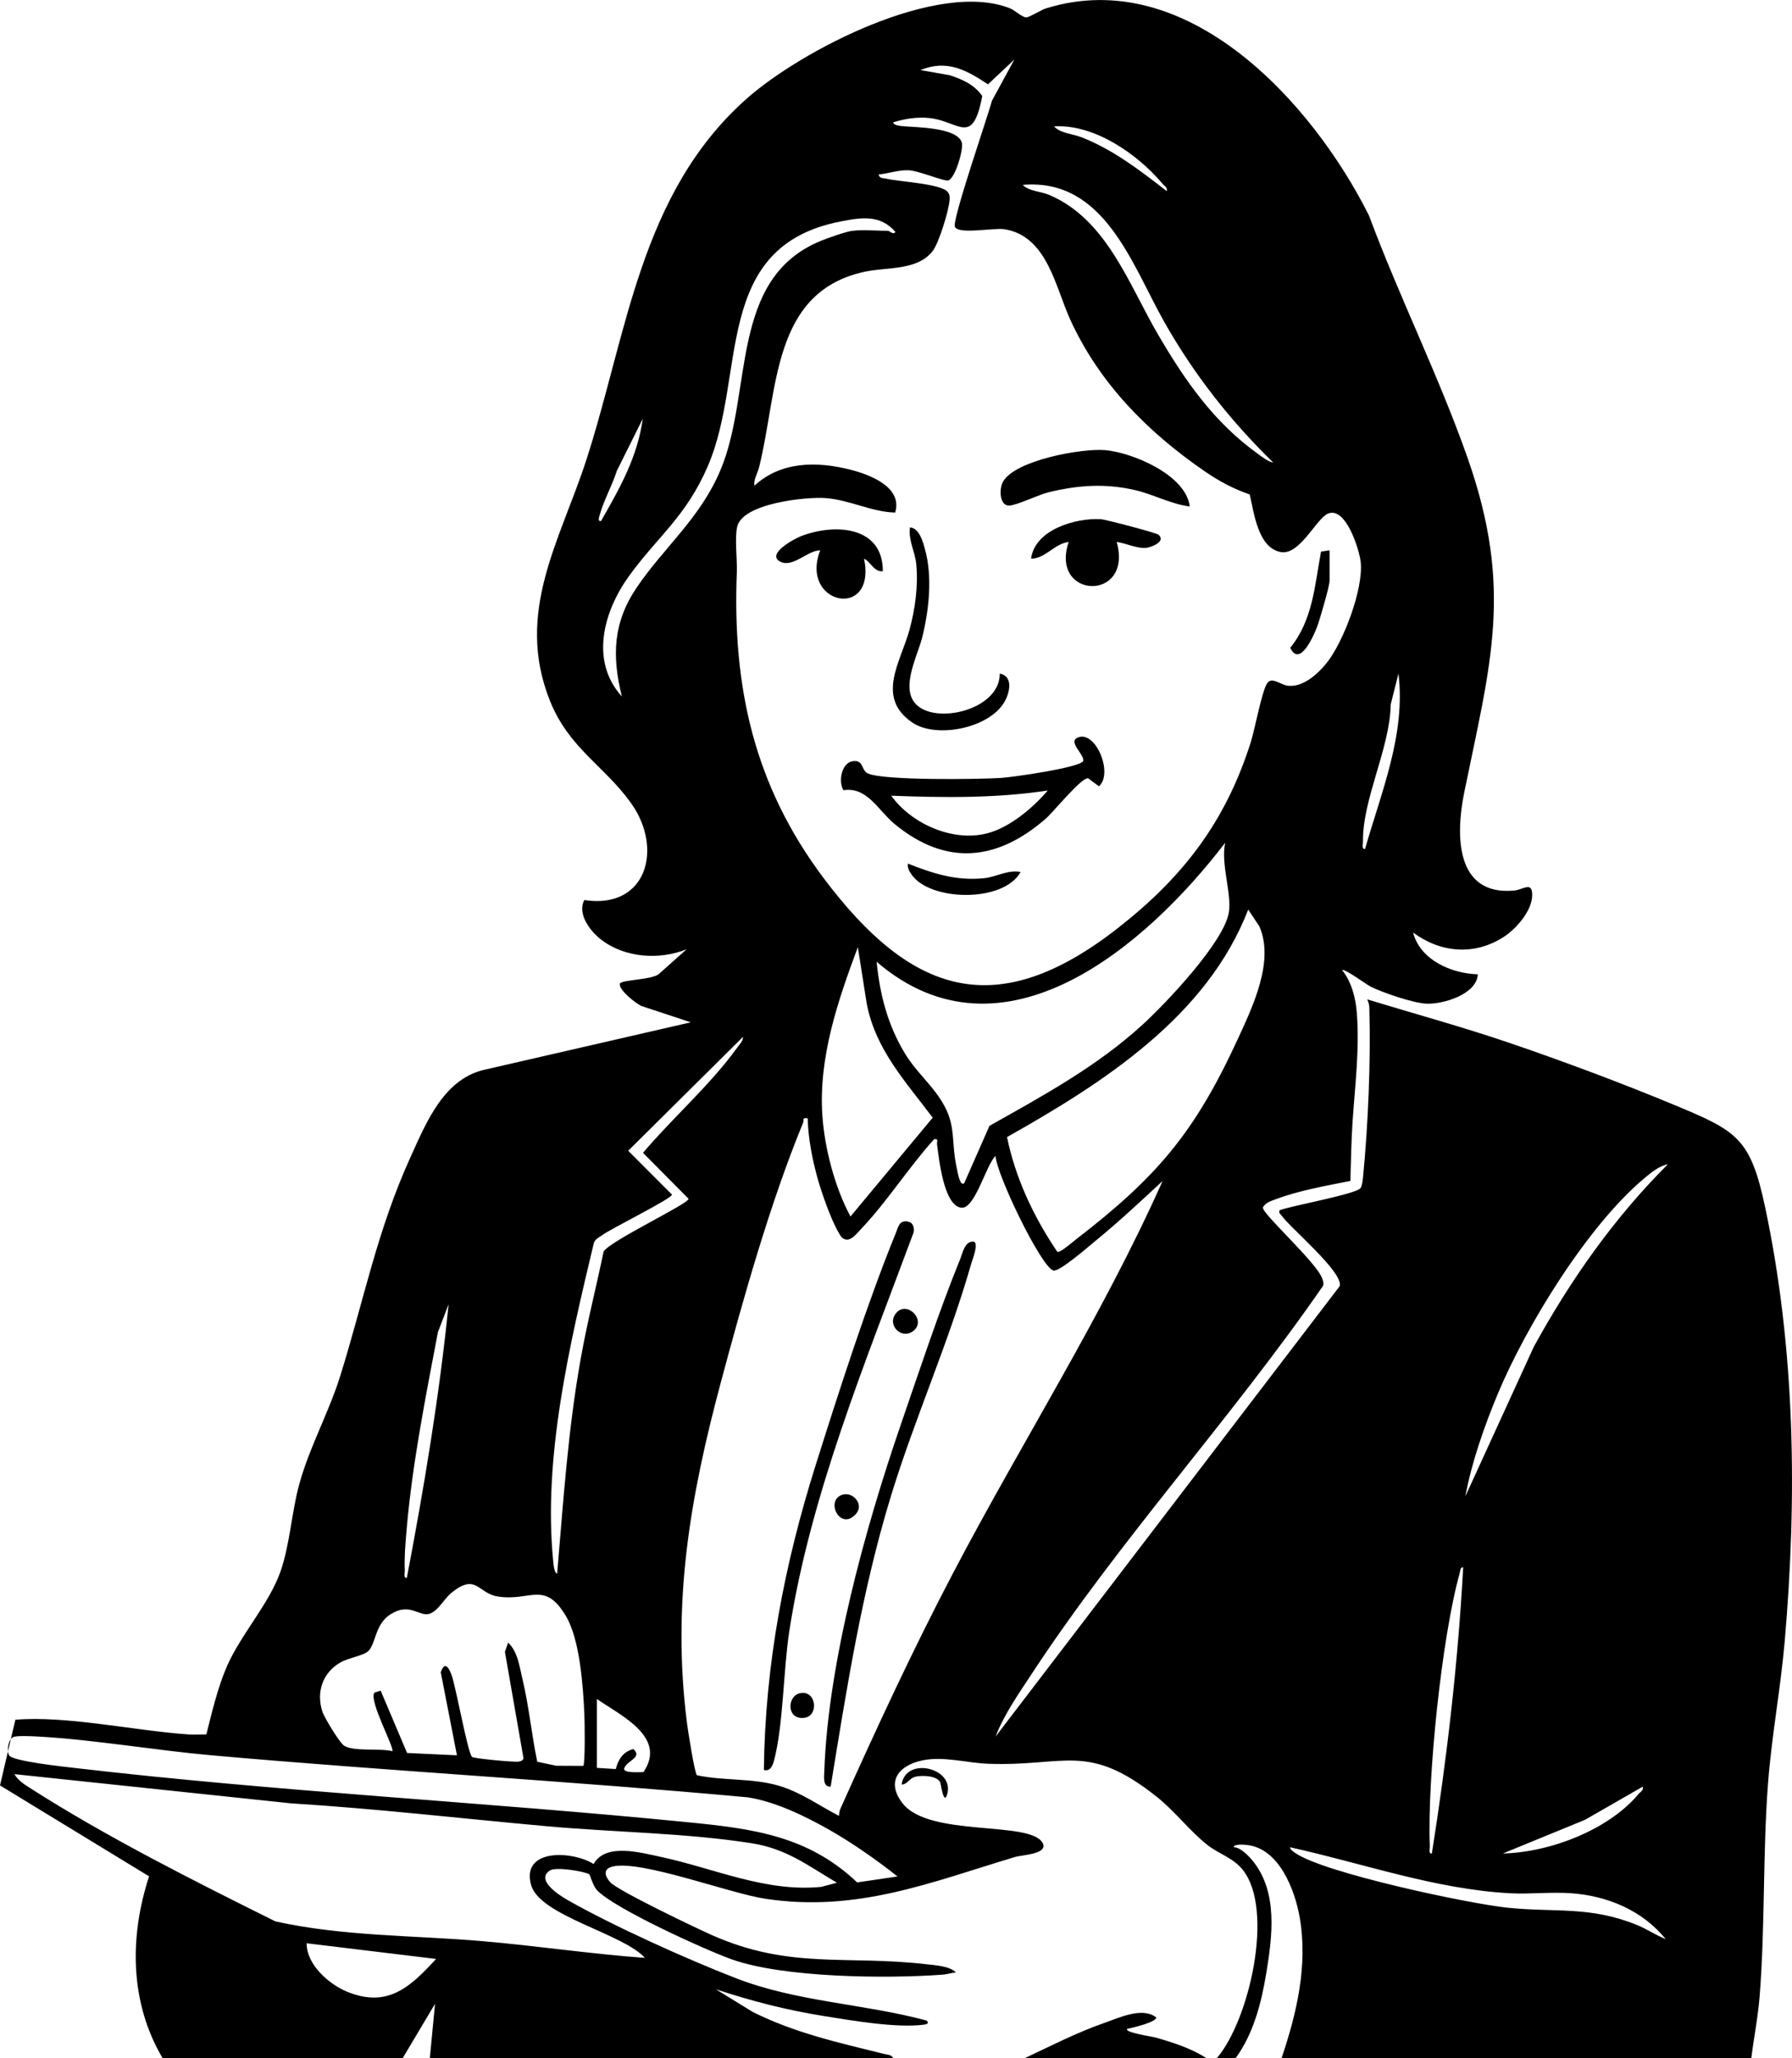 <svg xmlns="http://www.w3.org/2000/svg" id="Calque_2" data-name="Calque 2" viewBox="0 0 858.4 985.52"><g id="Calque_1-2" data-name="Calque 1"><g><path d="M7.36,823.48c24.06-2.12,57.98,5.37,83.05,7.03,2.8.19,5.66-.01,8.45-.03,2.6-10.47,5.53-22.72,9.86-32.63,6.7-15.31,20.19-29.82,25.64-45.36,4.54-12.96,5.29-28.39,9.04-41.96,4.91-17.77,14.1-34.16,19.52-51.48,11.34-36.25,17.68-69.79,33.81-105.19,7.67-16.85,16.08-37.73,36.18-41.82l97.99-22.52-23.66-7.82c-2.7-1.23-10.89-7.66-10.34-10.64.37-2,16.37-1.79,19.04-4.98l12.96-11.53c-13.06,5.22-29.56,4.14-40.91-4.6-5.25-4.04-11.58-12.23-8.11-18.98,29.9,4.6,37.96-24.62,22.44-46.35-12.85-17.99-29.77-26.26-38.9-49.1-16.97-42.47,5.04-76.91,17.5-115.46,19.54-60.45,25.63-127.26,76.45-172.55,26.17-23.32,91.92-57.35,126.53-43.48,2.2.88,5.68,4.2,7.66,4.31,1.35.07,7.16-3.6,9.35-4.28,67.7-21.13,127.7,44.91,154.84,99.12,14.5,38.97,33.36,76.64,47.16,115.84,22.18,62.98,11.1,98.55-1.53,160.51-4.08,20.03-4.42,49.49,23.9,46.9,4.42-.4,8.91-4.75,8.66,2.57s-7.71,15.78-13.52,19.56c-14.05,9.14-30.27,7.76-43.51-2.02,3.41,13.21,18.41,19.63,30.99,20-.5,9.56-16.47,14.35-24.51,14.06-6.34-.23-20.97-5.25-26.87-8.19-2.07-1.03-12.58-8.83-13.62-7.87,4.53,5.59,6.48,13.31,7.04,20.45,1.36,17.32-.87,34.86-2.03,52.05-.63,9.42-.77,19.01-1.06,28.44-11.54,2.28-24.76,4.62-35.73,8.76-2.31.87-4.85,1.55-6.17,3.9-.51,3.05,26.22,26.73,28.53,34.35.34,1.11.7,2.11.24,3.27-44.01,63.7-97.41,121.53-139.84,186.24-6.09,9.29-13.03,19.17-16.97,29.52l164.86-215.7c1.76-6.67-23.88-27.98-27.88-33.78-.59-.85-1.39-.99-.99-2.51,5.33-2.12,37.05-7.77,38.84-10.66.67-1.07,1.02-3.49,1.15-4.85,2.48-25.64,3.76-55.34,3.06-81.05-.05-1.69-.29-2.95-1.05-4.44,22.85,6.96,45.89,13.25,68.52,20.97,25.72,8.78,53.38,19.11,78.47,29.53,30.32,12.6,36.62,15.87,43.7,49.3,14.42,68.12,15.32,138.53,9.31,207.68-1.97,22.69-6.27,45.33-7.99,68.01-2.56,33.84-1.34,68.16-4.02,101.98-.78,9.87-2.76,19.71-3.99,29.51h-225c7.27-21.54,12.64-44.4,8.71-67.21-2.29-13.28-9.84-33.11-25.15-34.84-1.15-.13-6.34-.68-6.55,1.04,3.36.02,7.47,4.38,9.52,6.98,11.73,14.91,9.04,35.71,6.16,53.21-2.34,14.25-6.09,29.03-14.69,40.81h-9c15.48-18.04,27.61-70.76,12.52-90.02-4.62-5.89-11.43-7.65-17-12-8.43-6.6-15.6-16.24-24.63-23.37-33.02-26.07-43.37-14.19-80.44-15.56-10.24-.38-21.29-3.73-31.51-1.61-11.28,2.34-17.65,10.12-9.47,20.58,12.8,16.37,61.27,8.12,67.06,18.96,2.86,5.36-9.78,5.67-13.32,6.74-40.44,12.15-75.43,26.58-119.43,19.99-17.25-2.58-59.25-18.59-73.07-15.49-4.74,1.06-4.09,4.34-1.4,7.47,3.47,4.03,41.5,22.17,49,25.49,37.14,16.41,64.09,9.46,102.17,13.83,4.34.5,11.56.84,14.51,3.98-2.19.2-4.24.89-6.46,1.05-26.73,1.98-75.98,1.5-100.79-7.29-12.6-4.47-56.85-24.57-64.74-33.26-1.95-2.15-3.28-7.34-3.66-7.54-2.85-1.53-15.95-3.58-18.75-1.84-7.37,4.59,4.9,12.21,8.52,14.27,21.68,12.32,57.16,28.32,80.61,37.39,29.42,11.38,60.99,12.11,91.26,20.25,1.45,1.43-.09,1.81-1.48,1.99-13.08,1.66-34.41-2.01-47.85-4.17-17.93-2.88-34.47-7.13-51.66-12.82l17.64,10.85c20.28,10.14,41.13,14.72,62.89,20.11,1.66.41,3.47.25,4.47,2.03h-222l2.5-26.01-15.5,26.01h-115c-15.78-26.61-15.94-58.19-6.47-87.05L0,854.92M598.65,236.77c-8.23-2.83-14.92-6.5-22.06-11.43-27.15-18.76-49.98-41.88-63.86-72.14-7.15-15.59-11.08-40.21-31.57-43.43-5.22-.82-22.08,2.66-23.75-1.19-1.43-3.27,15.8-52.84,17.73-60.31l10.75-19.74-12.63,11.85c-10.41-6.87-19.59-12.01-32.35-6.83l14.01,2.47c5.96,1.92,12,4.59,15.6,9.99-4.65,24.34-10.98,12.1-25.11,10.53-5.92-.66-11.89.29-17.5,2.02-.09,1.47,3.6,1.77,4.61,1.87,5.71.57,25.96.43,28.2,7.82.95,3.12-3.21,17.34-6.52,18.16-1.96.49-14.27-4.68-18.85-4.88-4.83-.21-9.69,1.54-14.45,2.02.38,2.01,2.11,1.64,3.5,1.98,5.86,1.47,26.42,2.37,29.59,6.41,1.05,1.34.98,2.37.86,3.95-.35,4.93-5.02,20.19-7.96,24.14-7.11,9.54-21.61,7.82-32.04,9.96-45.4,9.31-41.97,56.84-51.24,93.76-.74,2.93-2.83,6.32-2.21,8.79,12.72-11.65,29.74-11.7,45.71-7.7,9.44,2.37,25.41,8.36,21.69,20.59-11.3-.25-21.73-6.07-33.36-6.93-9.33-.68-39.79,2.48-42.32,13.75-1.26,5.6.08,15.52-.17,21.83-2.15,54.77,8.19,101.92,41.56,146.36,41.77,55.63,82.5,69.62,140.85,24.06,31.37-24.49,51.73-51.02,63.81-89.19,1.95-6.17,5.26-24.35,7.84-28.17,2.17-3.2,6.39.71,9.65,1.18,7.25,1.04,14.45-5.42,18.76-10.77,8.13-10.09,17.75-35.62,16.38-48.41-.65-6.05-7.26-27.13-15.87-23.11-5.52,2.58-13.33,19.82-22.27,18.34-11.09-1.84-12.99-19.02-15.01-27.58ZM558.89,91.52c.44-1.88-1.04-2.38-1.99-3.5-11.91-14.18-32.74-28.73-52-27.49,3.03,3.32,8.94,3.53,13.26,5.23,15.13,5.93,28,15.89,40.73,25.76ZM609.9,221.51c-20.68-20.23-37.89-42.1-52.17-67.32-15.52-27.39-28.66-69.03-67.83-65.66,3.01,3.12,8.48,3.01,12.69,4.8,27.56,11.67,38.17,43,52.14,66.86,13,22.21,26.68,41.93,47.84,57.16,2.08,1.5,4.82,3.67,7.33,4.16ZM408.4,110.52c4.87-.61,11.82,0,17,0,.56,0,2.68,2.16,3.5.5-7.27-8.35-16.25-6.89-26.01-5.02-62.14,11.94-44.99,73.56-63.82,117.18-10.41,24.12-23.55,33.15-37.59,52.41-12.25,16.8-19.11,40.84-3.6,57.91-4.81-19.4-4.26-35.47,7.2-52.31,13.11-19.27,30.25-32.94,40-56,15.76-37.31,3.92-91.87,48.14-109.86,3.46-1.41,11.83-4.4,15.18-4.82ZM287.89,249.51c8.96-15.69,17.49-30.64,20-48.99l-12.46,25.03c-2.1,6.83-6.3,14.12-8.1,20.9-.26.98-1.27,3.3.56,3.05ZM653.89,406.51c7.8-27.4,19.54-54.9,16-83.99l-3.71,14.77c-.37,21.11-13.56,45.27-13.29,65.72.02,1.18-.7,3.75,1,3.5ZM461.89,566.51l12.09-27.42c25.77-14.49,51.54-28.46,73.45-48.55,11.07-10.15,39-39.49,41.24-53.77,1.4-8.91-4.01-23.35-1.78-33.25-37.52,49.09-106.49,109-166.98,57,1.61,15.87,5.28,30.22,13.57,43.92,4.68,7.73,10.85,13.15,15.83,20.17,9.53,13.43,5.82,20.49,9.05,34.95.24,1.08,1.43,8.92,3.52,6.96ZM597.92,435.53c-19.8,51.33-69.61,83.08-115.54,108.95,4.06,19.8,12.85,38.34,24.12,54.98,1.52.37,7.24-4.7,8.88-5.96,39.05-30.06,56.98-51.27,77.7-96.3,7.13-15.5,17.4-36.98,10.21-53.56l-5.37-8.11ZM410.92,453.53c-9.55,25.57-18.85,52.74-17,80.48,1.05,15.75,5.99,34.63,13.49,48.49l39.36-47.31c-12.87-17.23-27.26-32.4-31.57-54.47l-4.28-27.2ZM266.89,753.51c2.95-34.72,5.19-68.84,11.33-103.18,3.06-17.14,7.38-34.04,10.93-51.07,3.4-5.28,40.46-22.67,40.7-25.23l-21.84-22.01c14.43-17.03,32.23-32.48,45.3-50.61,1.05-1.46,2.71-3.02,2.59-4.9l-54.97,54.5,20.96,21c.01,1.94-29.1,16.2-33.51,19.47-1.57,1.17-3.45,1.8-3.99,4.01-11.52,48.25-24.4,102.51-19.36,152.39.11,1.13.46,5.5,1.87,5.62ZM386.9,535.52c-2.85-.52-1.63.71-2.24,2.2-15.73,38.16-28.75,84.51-39.47,124.58-14.7,54.97-23.39,105.16-16.14,162.57.41,3.27,3.68,24.37,4.81,25.19,12.92,2.73,26.26,1.27,39.04,4.96,10.53,3.04,19.38,9.53,29,14.49-.01-1.28.27-2.53.8-3.71,17.06-38.03,34.67-76.05,54.05-112.96,32.89-62.67,71.28-122.65,100.15-187.34-10.6,9.87-21.28,19.8-32.51,28.98-3.17,2.59-16.93,14.61-19.77,13.89-5.84-1.48-27.39-46.22-27.72-54.86-4.45,3.97-9.81,25.4-16.33,24.79-8.55-.8-10.79-23.67-11.7-30.26-.2-1.43.94-2.95-1.44-2.52-12.1,13.39-22.64,30.07-35,43.01-1.76,1.84-4.34,5.28-6.96,5.04-2.1-.24-2.82-1.79-3.75-3.36-3.6-6.08-8.11-18.94-10.07-25.94-2.55-9.15-4.53-19.29-4.74-28.76ZM798.9,557.53c-4.02.69-7.93,3.91-11.01,6.48-27.26,22.67-56.8,70.79-70.47,103.53-6.39,15.31-12.5,32.78-15.5,48.98l32.82-71.67c17.44-31.8,38.47-61.71,64.17-87.32ZM194.89,755.51c8.26-43.37,15.57-86.99,20-130.99l-5.12,13.37c-5.79,30.46-12.11,62.21-14.87,93.13-.6,6.77-1.29,14.27-1,21.01.05,1.22-.76,3.72.99,3.49ZM685.89,887.51c7.18-45.33,12.51-91.13,15-136.99-1.44-.24-1.39,1.76-1.68,2.8-8.65,30.89-15.56,98.57-14.31,130.71.05,1.21-.75,3.72.99,3.48ZM226.14,841.29c.85.76,20.29,2.59,22.25,2.24,1.09-.2,1.99-.4,2.38-1.58l-8.9-50.97,1.52-4.43c4.59,4.23,5.41,11.29,6.82,17.16,3.14,13.12,4.41,26.66,7.14,39.86l9.06,1.94,13.02.06c.93-1.51.66-21.09.5-24.59-.61-13.46-2.09-35.81-8.85-47.15-10.24-17.21-16.91-6.9-32.63-9.37-9.6-1.51-10.23-11.33-22.04-1.91-3.76,3-6.55,8.99-10.82,10.23-4.78,1.39-9.44-5.69-18.65.29-7.4,4.81-6.83,13.91-10.5,17.5-2.29,2.24-9.51,3.23-13.47,5.53-8.46,4.92-11.54,14.16-8.57,23.41.92,2.87,8.33,15.16,10.54,16.46,4.89,2.86,16.89,1.04,22.95,2.54,1.38-1.21-11.33-24.08-8.54-28.02l3-.94,12.65,29.84,23.88,1.11-7.74-39.73c1.67-5,3.52-3.04,5.05.94,2.26,5.88,7.81,37.69,9.94,39.57ZM285.9,813.52v33l9.07.56c1.2-4.62,3.43-8.26,8.41-9.57,4.69,4.21-3.36,5.4-4.45,9.51.1,2.13,7.55,1.49,9.3,1.53,11.46-16.91-11.1-27.15-22.32-35.03ZM429.9,898.51c-9.89-7.86-21.88-16.25-32.98-22.51-11.52-6.5-25.53-13.3-38.64-15.36-85.51-7.89-171.34-12.53-256.87-20.13-27.24-2.42-56.07-7.47-83.02-8.98-2.63-.15-9.83-.52-11.83.16-2.62.88-3.46,6.73-2.18,8.86,1.68,2.79,26.22,5.41,31.03,5.97,97.69,11.41,196.14,16.33,293.98,26.02,31.03,3.07,57.6,6.41,81.2,28.83l19.31-2.85ZM400.9,901.53c-13.84-8.2-24.15-16.26-40.63-18.88-31.29-4.97-66.02-5.28-97.86-8.14-40.99-3.69-81.91-8.46-123-11l-132.5-13.99c1.76,3.11,4.8,4.94,7.7,6.79,36.49,23.35,78.57,44.47,117.29,63.71,32.59,7.24,66.34,6.64,99.5,9.5,25.85,2.23,51.62,6.11,77.51,7.98-10.37-11.65-50.45-20.1-54.52-34.96-4.85-17.68,20.08-16.29,29.97-9.97,5.66-10.29,22.72-5.44,32.38-3.38,25.36,5.42,49.96,16.95,76.67,14.31l7.5-1.98ZM719.91,887.51c22.24-.5,50.44-11.11,65-28.49.94-1.12,2.43-1.63,1.99-3.5l-27.63,15.86-39.35,16.13ZM797.9,928.51c-11.15-13.76-27.99-20.78-45.51-21.98-9.46-.65-19.54.53-29.03.03-35.84-1.89-70.71-14.41-105.46-22.03.28,1.29,1.65,2.12,2.67,2.82,13.83,9.54,83.1,24.26,101.84,26.16,22.88,2.31,39.26-.89,61.75,8.25,4.75,1.93,9,4.86,13.73,6.76ZM146.91,930.52c-.16,10.12,10.65,19.61,19.32,23.17,19.41,7.97,30.28-2.17,42.66-15.68l-61.97-7.5Z"></path><path d="M490.9,985.52c12.37-5.83,24.81-12.22,37.75-16.75,7.27-2.54,18.52-7.97,25.23-2.75,0,2.32-11.68,5-13.98,5.51-1.3,1.68,11.8,3.61,13.42,4.06,8.22,2.3,17.41,5.24,24.57,9.93h-87Z"></path><path d="M431.91,854.51c1.87-13.55,25.17-8.07,21.88,4.38-1.66,6.27-3.16-4.9-3.38-5.38-1.53-3.33-8.68-3.49-11.8-2.78s-3.81,3.67-6.7,3.78Z"></path><path d="M404.04,378.38c-2.59-4.2-.92-13.09,4.42-13.89s3.96,4.25,7.16,5.81c7.33,3.55,53.17,2.86,63.77,2.21,5.49-.34,37.27-4.82,39.46-8.04.99-2.95-7.46-9.07-2.7-11.25,8.61-3.94,17.32,17.16,10.26,23.28l-5.15-3.82c-3.13-.63-16.66,16.15-20.34,19.35-23.36,20.29-47.79,22.87-72.48,2.46-7.73-6.39-13.06-17.89-24.39-16.11ZM501.9,378.53c-24.81,3.75-49.96,3.45-74.99,2.48,9.79,13.57,29.55,22.27,46,18.01,10.83-2.8,21.84-12.14,28.99-20.5Z"></path><path d="M569.9,242.51c-9.18-1.15-17.48-5.88-26.57-7.92-14.14-3.18-26.75-2.29-40.8,1.06-5.11,1.22-15.45,6.35-19.15,6.44-4.53.11-4.95-7.87-2.89-11.48,5.86-10.28,37.79-16.03,48.9-15.07,13.09,1.13,38.76,11.9,40.51,26.98Z"></path><path d="M478.91,322.52c6.1,1.23,4.97,7.97,2.88,12.39-6.37,13.51-32.97,19.15-44.82,11.04-17.57-12.01-5.55-28.99-1.35-44.22,2.77-10.04,4.3-21.27,3.28-31.71-.58-5.86-3.89-11.42-2.99-17.5,4.46.44,6.11,6.64,7.14,10.35,3.68,13.14,1.99,28.97-1.22,42.07-2.41,9.83-12.09,26.92-.88,34.03,11.24,7.13,38.07-.21,37.96-16.45Z"></path><path d="M534.91,259.52c8.07,28.73-32.16,27.58-23.01,0-6.98.87-11.09,7.97-17.99,7.99,1.78-13.94,21.41-19.6,33.35-18.9,2.52.15,26.52,6.52,27.63,7.42,3.88,3.15-3.31,6.03-5.75,6.3-4.3.48-9.93-2.26-14.23-2.81Z"></path><path d="M422.9,273.51c-4.27.52-5.66-4.43-8.99-5.99,6.05,29.62-31.12,22.18-21.01-4-5.99-.02-13.03,8.4-18.99,5.49-7.24-3.54,6.38-10.95,9.73-12.25,16.18-6.29,39.33-4.91,39.25,16.75Z"></path><path d="M488.9,417.53c-8.19,14.89-43.89,14.12-52.45.94-1.02-1.57-1.84-2.97-1.55-4.94,12.2,4.78,23.06,8.35,36.48,6.99,5.94-.6,11.23-4.15,17.51-2.98Z"></path><path d="M636.9,263.52v14.5c0,2.6-4.71,18.71-5.96,22.04-1.66,4.43-8.39,19.73-12.89,10.13,10.88-13.44,11.69-29.77,14.75-46.09l4.11-.58Z"></path><path d="M436.65,585.76c1.06,1.07,1.4,3.3.84,4.75-22.78,61.5-49.4,125.48-59.42,190.67-2.84,18.48-2.84,44.97-7.27,61.73-.64,2.41-1.81,5.49-4.89,4.61.56-50.58,9.85-98.59,24.98-146.52,11.1-35.18,24.46-76.84,38.28-110.73,1.11-2.71,1.51-5.7,5.1-5.46.82.15,1.8.36,2.39.96Z"></path><path d="M397.9,855.51c-3.91.21-3.14-4.73-3.04-7.54,1.87-52.31,19.74-116.73,36.78-166.22,8.67-25.18,18.31-54.33,28.26-78.74,1.32-3.24,2.21-8.79,6.5-8.48,2.64.69-.63,8.7-1.22,10.76-10.64,37.29-26.88,73.55-38.29,110.71-14.07,45.84-21.25,92.28-28.99,139.51Z"></path><path d="M437.61,637.21c-5.66,4.6-13.01-2.72-8.4-8.4,5.12-6.31,14.72,3.28,8.4,8.4Z"></path><path d="M403.63,715.7c5.05-1.47,10.5,4.77,6.29,9.34-7.6,8.26-14.86-6.84-6.29-9.34Z"></path><path d="M383.63,810.68c7.44-1.14,8.69,10.89,1.72,11.87-8.73,1.22-8.56-10.82-1.72-11.87Z"></path></g></g></svg>